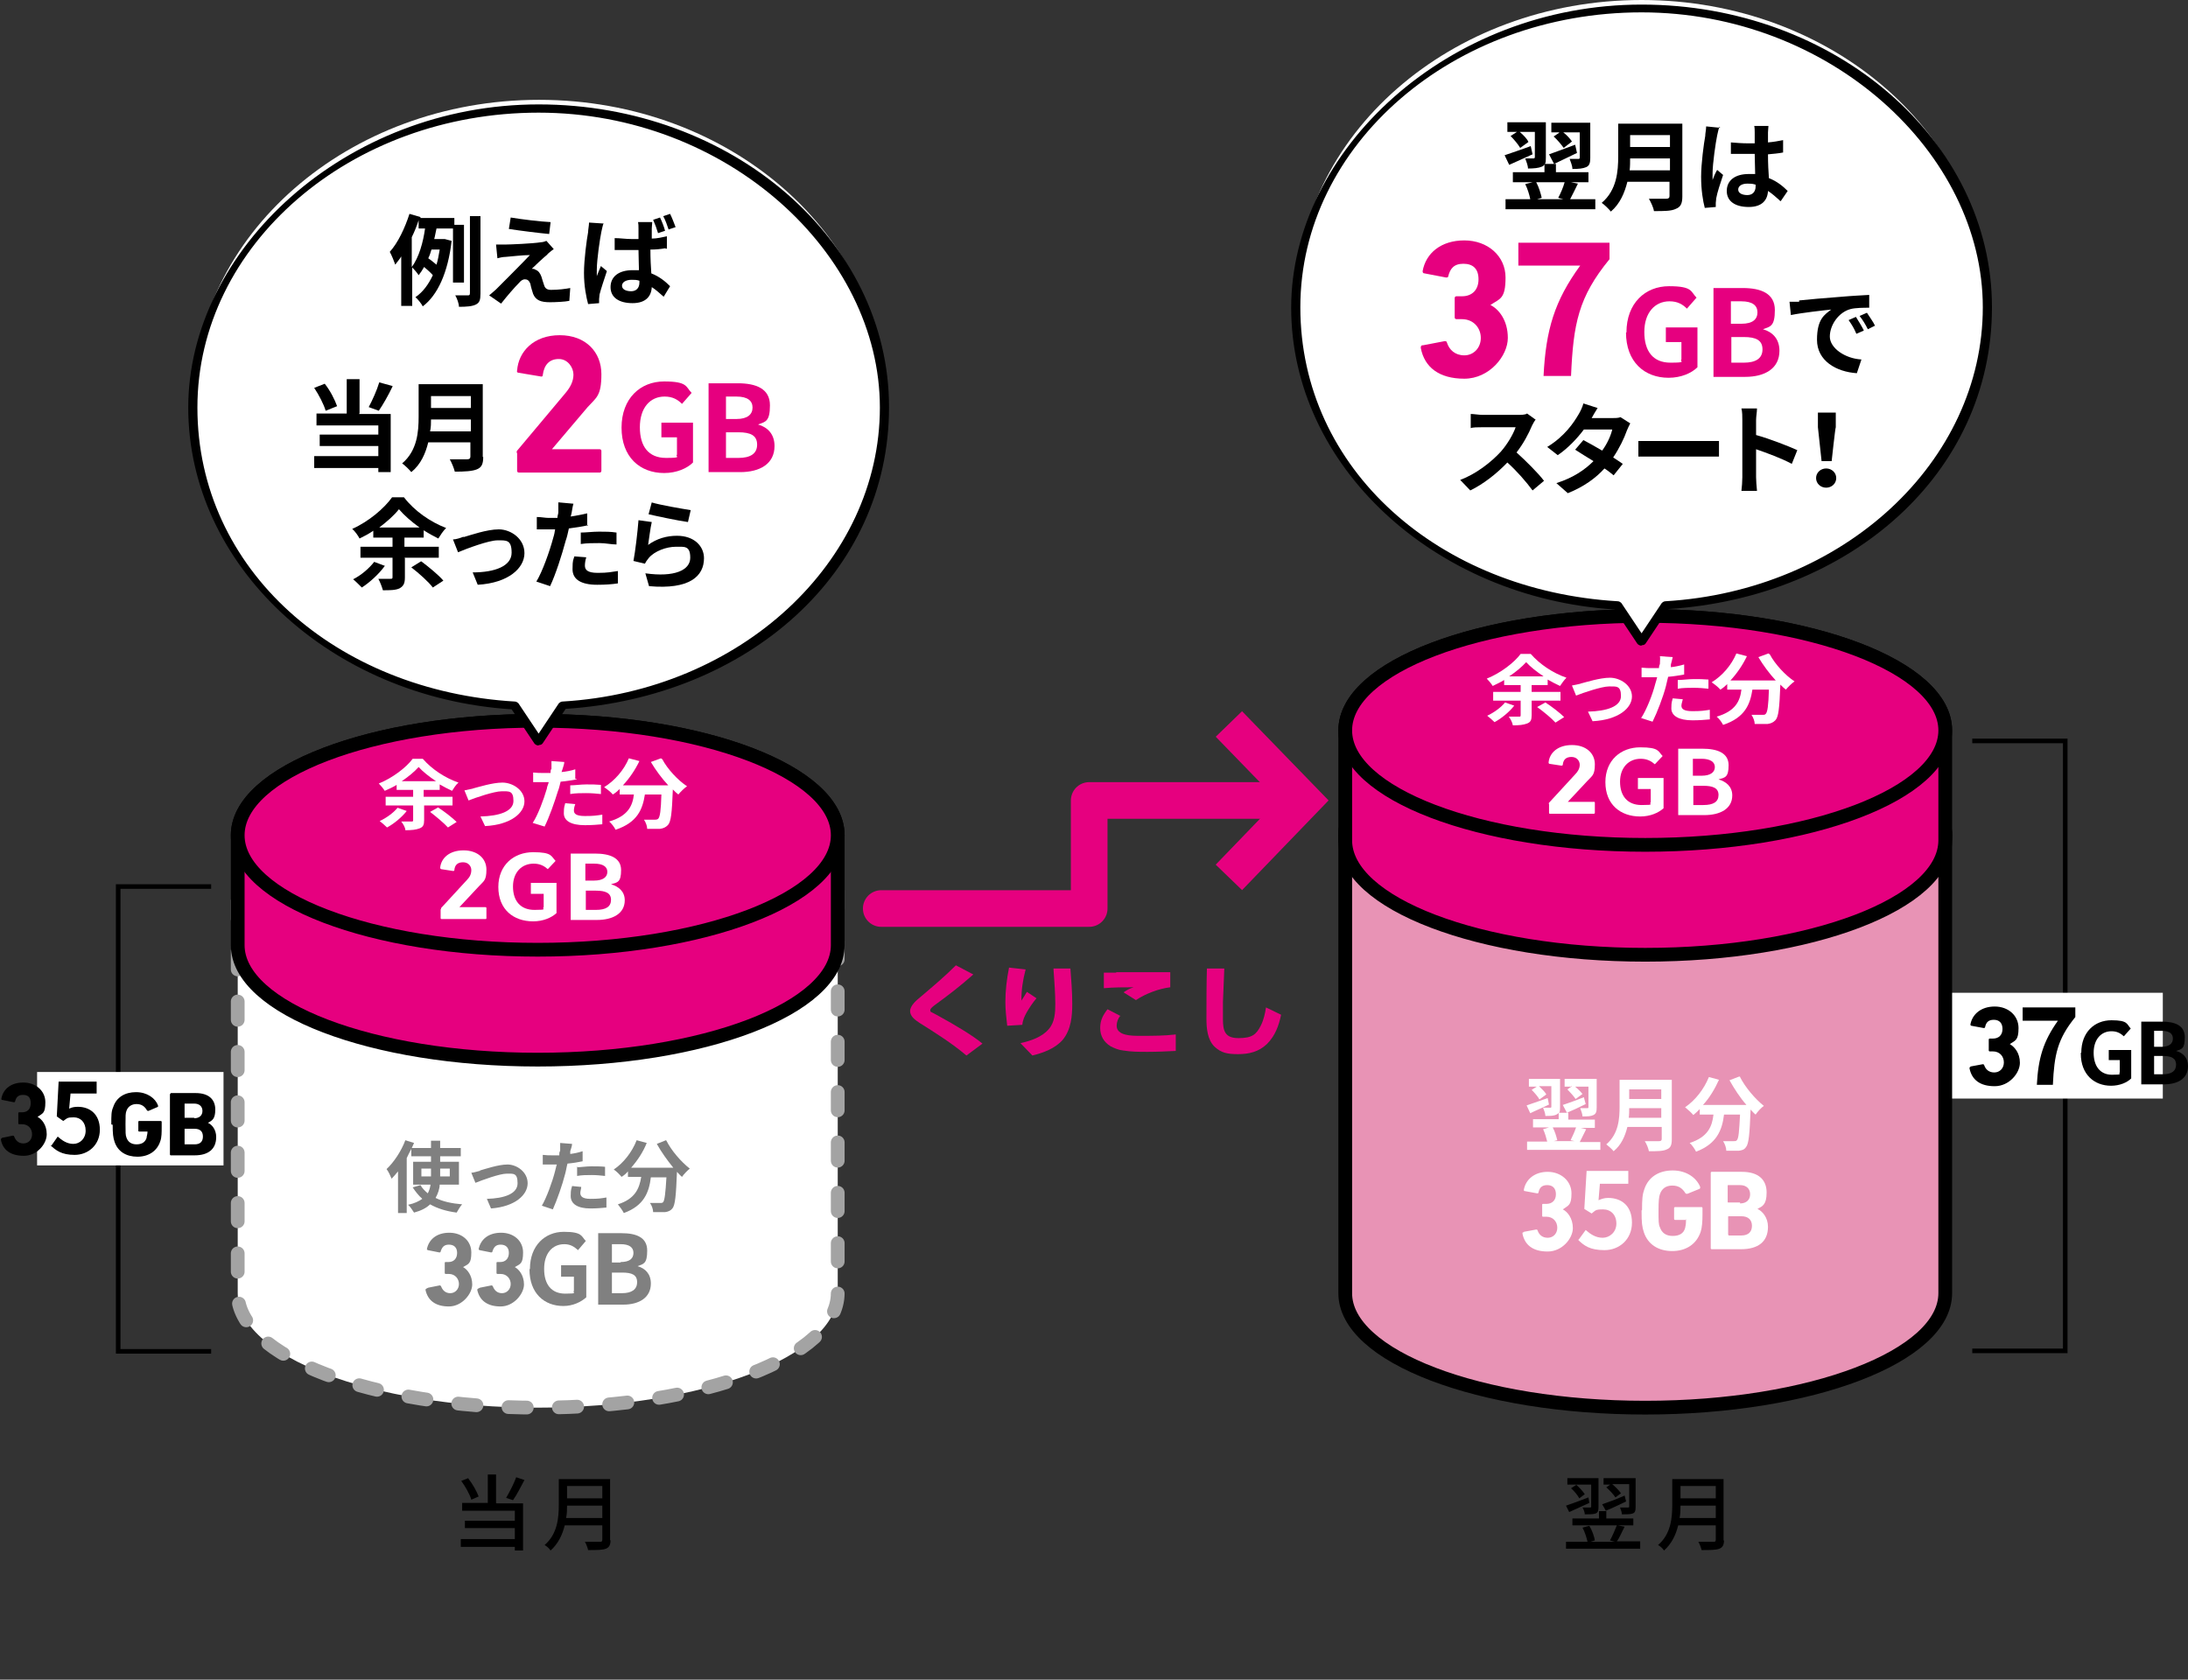 <?xml version="1.0" encoding="UTF-8"?>
<svg id="_レイヤー_2" xmlns="http://www.w3.org/2000/svg" version="1.1" viewBox="0 0 477.7 366.8">
  <rect x="0" y="0" width="477.7" height="366.8" fill="#333333" stroke="none"/>
  <!-- Generator: Adobe Illustrator 29.8.2, SVG Export Plug-In . SVG Version: 2.1.1 Build 3)  -->
  <defs>
    <style>
      .st0 {
        fill: gray;
      }

      .st1, .st2, .st3, .st4 {
        stroke-miterlimit: 10;
      }

      .st1, .st3, .st5, .st4 {
        stroke-width: 3px;
      }

      .st1, .st3, .st4 {
        stroke: #000;
      }

      .st1, .st6 {
        fill: #e6007f;
      }

      .st2, .st7 {
        fill: none;
        stroke: #e6007f;
        stroke-width: 8px;
      }

      .st3 {
        fill: #e893b5;
      }

      .st8, .st5 {
        fill: #fff;
      }

      .st5 {
        stroke: #a3a3a3;
        stroke-dasharray: 4 7;
      }

      .st5, .st7 {
        stroke-linecap: round;
        stroke-linejoin: round;
      }

      .st4 {
        fill: #e7af9d;
      }
    </style>
  </defs>
  <g id="_レイヤー_1-2">
    <path d="M46.1,295.6h-20.8v-102.5h20.8v1h-19.8v100.5h19.8v1Z"/>
    <path class="st8" d="M8.1,234.1h40.7v20.4H8.1v-20.4Z"/>
    <path d="M451.4,295.5h-20.8v-1h19.8v-132.2h-19.8v-1h20.8v134.2Z"/>
    <path class="st8" d="M420.7,216.8h51.5v23.1h-51.5v-23.1Z"/>
    <path class="st8" d="M423.3,184.6c0,3.2-3.1,6.2-8.6,8.7-11.1,5.2-31.8,8.7-55.5,8.7s-44.4-3.5-55.5-8.7c-5.5-2.6-8.6-5.6-8.6-8.7,0-9.6,28.7-17.5,64.1-17.5s64.1,7.8,64.1,17.5"/>
    <path d="M359.2,203.5c-23,0-44.5-3.4-56.1-8.9-6.3-2.9-9.5-6.4-9.5-10.1,0-6.9,10.8-11.3,19.9-13.8,12.2-3.3,28.5-5.2,45.7-5.2s33.5,1.8,45.7,5.2c9.1,2.5,19.9,6.9,19.9,13.8s-3.2,7.1-9.5,10.1c-11.6,5.5-33.1,8.9-56.1,8.9h0ZM359.2,168.6c-17,0-32.9,1.8-44.9,5.1-11.1,3-17.7,7.1-17.7,10.9s2.8,5,7.7,7.4c11.2,5.3,32.3,8.6,54.8,8.6s43.6-3.3,54.9-8.6c5-2.3,7.7-5,7.7-7.4,0-3.8-6.6-7.9-17.7-10.9-12-3.3-27.9-5.1-44.9-5.1h.1Z"/>
    <g>
      <path class="st8" d="M338.3,241.2c-1.4.7-2.9,1.3-4.1,1.9l-.8-1.7c1.2-.4,2.9-1,4.6-1.6l.3,1.5h0ZM349.4,249.3v1.8h-16v-1.8h4.4c-.2-.8-.5-1.9-.9-2.7l1.3-.4h-3.5v-1.8h5.6v-1.4c-.1.2-.3.3-.5.4-.6.3-1.4.3-2.4.3,0-.5-.3-1.3-.5-1.8h1.5c.2,0,.3,0,.3-.2v-4.5h-2.7c.6.6,1.3,1.2,1.6,1.8l-1.5,1.1c-.3-.6-1.1-1.5-1.7-2.1l1.1-.7h-1.7v-1.7h6.8v6.2c0,.5,0,.9-.2,1.2h2v1.5h5.8v1.8h-3.1l1.2.3c-.5,1-1,2-1.4,2.8h4.5ZM339,246.2c.5.9.8,2,1,2.8l-.8.2h4.6l-.9-.2c.4-.8.9-1.9,1.2-2.8h-5.1ZM346.2,241.1c-1.4.7-2.9,1.4-4.1,1.9l-.9-1.7c1.2-.4,2.9-1,4.6-1.7l.4,1.5h0ZM343,237.3h-1.4v-1.7h7v6.2c0,.9-.1,1.4-.7,1.7s-1.3.3-2.4.3c0-.5-.3-1.3-.5-1.8h1.5c.2,0,.3,0,.3-.2v-4.5h-2.9c.6.5,1.2,1.1,1.6,1.6l-1.5,1.1c-.4-.6-1.2-1.5-1.8-2.1l1-.7h-.2Z"/>
      <path class="st8" d="M365,248.8c0,1.3-.3,1.9-1.1,2.2-.8.4-2.1.4-3.9.4-.1-.6-.5-1.6-.9-2.2h3.1c.4,0,.6-.1.6-.5v-2.6h-7.5c-.5,2-1.3,3.9-3,5.3-.3-.4-1.2-1.2-1.6-1.5,2.7-2.3,2.9-5.6,2.9-8.3v-5.8h11.4v12.9h0ZM362.7,244.1v-2.1h-7c0,.7,0,1.4-.1,2.1h7.2-.1ZM355.7,237.9v2.1h7v-2.1h-7Z"/>
      <path class="st8" d="M379.9,235.2c1.1,2.2,3.3,4.8,5.2,6.3-.6.4-1.4,1.3-1.8,1.9-.4-.3-.7-.7-1.1-1.1h0c-.2,5.4-.4,7.5-1,8.2-.4.6-.9.7-1.6.8h-2.7c0-.6-.3-1.5-.7-2.1h2.3c.4,0,.5,0,.7-.2.4-.4.5-1.9.7-5.6h-3.5c-.4,3.4-1.6,6.4-6.1,8.1-.3-.6-.9-1.5-1.4-1.9,4-1.3,4.9-3.6,5.2-6.2h-3v-1.2c-.5.5-.9.9-1.4,1.3-.4-.5-1.3-1.3-1.8-1.7,2.2-1.5,4.1-3.9,5.2-6.6l2.2.6c-.9,2-2.1,4-3.5,5.5h9.5c-1.4-1.6-2.7-3.6-3.7-5.4l2.1-.8h.2Z"/>
    </g>
    <path d="M347,328.2c-1.5.7-3.1,1.4-4.4,2l-.7-1.4c1.2-.4,3.1-1.1,4.9-1.8l.2,1.2h0ZM358.1,336.7v1.5h-16.2v-1.5h4.7c-.2-.9-.6-2.2-1.1-3.1l1.5-.4c.6,1,1.1,2.4,1.2,3.2l-1,.3h5.4l-1.1-.3c.5-.9,1.1-2.3,1.5-3.3h-9.7v-1.5h5.8v-1.6h1.6v1.6h5.9v1.5h-3.4l1.5.3c-.6,1.1-1.1,2.4-1.7,3.2h5.1ZM347.5,324.2h-5.3v-1.4h6.8v6.3c0,.7-.1,1.2-.6,1.4-.5.2-1.3.2-2.4.2,0-.4-.2-1-.5-1.5h1.6c.2,0,.3,0,.3-.2v-4.9h.1ZM344.1,324.2c.7.6,1.5,1.5,1.9,2.1l-1.2.9c-.3-.6-1.1-1.6-1.8-2.2l1.1-.7h0ZM355,327.9c-1.5.7-3.1,1.5-4.4,2l-.8-1.4c1.2-.4,3.1-1.1,4.9-1.9l.3,1.2h0ZM351.7,324.2h-1.6v-1.4h7v6.3c0,.8-.1,1.2-.6,1.4-.5.2-1.3.2-2.4.2,0-.4-.2-1-.4-1.5h1.7c.2,0,.3,0,.3-.2v-4.9h-3.7c.7.6,1.5,1.4,1.9,2l-1.2.9c-.4-.6-1.2-1.5-2-2.2l1-.7h0Z"/>
    <path d="M376.4,336.3c0,1.1-.3,1.6-1,1.9-.8.3-2,.3-3.9.3-.1-.5-.4-1.3-.7-1.8h3.3c.4,0,.5-.1.5-.5v-3.1h-8.2c-.5,2-1.4,4-3.1,5.5-.2-.4-.9-1-1.3-1.2,2.8-2.4,3.1-5.9,3.1-8.8v-5.6h11.2v13.4h.1ZM374.6,331.5v-2.7h-7.7c0,.8,0,1.7-.2,2.7h7.9ZM366.9,324.5v2.7h7.7v-2.7h-7.7Z"/>
    <path d="M108.4,328.3h5.8v10.3h-1.8v-.8h-11.8v-1.7h11.8v-2.4h-10.9v-1.6h10.9v-2.2h-11.5v-1.7h5.6v-6.2h1.8v6.2h0ZM102.9,327.5c-.3-1.1-1.3-2.9-2.2-4.1l1.5-.6c1,1.3,1.9,2.9,2.3,4,0,0-1.6.7-1.6.7ZM114.5,323.2c-.8,1.5-1.7,3.3-2.5,4.4l-1.5-.5c.7-1.2,1.7-3.1,2.2-4.5l1.8.6Z"/>
    <path d="M133.3,336.3c0,1.1-.3,1.6-1,1.9-.8.3-2,.3-3.9.3-.1-.5-.4-1.3-.7-1.8h3.3c.4,0,.5-.1.5-.5v-3.1h-8.2c-.5,2-1.4,4-3.1,5.5-.2-.4-.9-1-1.3-1.2,2.8-2.4,3.1-5.9,3.1-8.8v-5.6h11.2v13.4h0ZM131.5,331.5v-2.7h-7.7c0,.8,0,1.7-.2,2.7h7.9ZM123.8,324.5v2.7h7.7v-2.7h-7.7Z"/>
    <g>
      <path d="M24.3,245.5c0-2,0-2.8.4-3.7.7-2.2,2.6-3.3,5-3.3s4.2,1.3,4.8,2.9v.3l-2.1.9c0,0-.2,0-.3-.1-.5-.9-1.2-1.4-2.3-1.4s-1.9.6-2.2,1.5c-.2.5-.2,1.1-.2,2.9s0,2.4.2,2.9c.3.9,1,1.5,2.2,1.5s1.9-.5,2.2-1.4c0-.3.2-.8.2-1.3s0-.1,0-.1h-1.8c-.1,0-.2,0-.2-.2v-1.9c0-.1,0-.2.2-.2h4.7c0,0,.2,0,.2.2v1.1c0,1.2,0,2.3-.3,3.1-.7,2.2-2.6,3.4-5,3.4s-4.3-1.1-5-3.3c-.3-.9-.4-1.7-.4-3.7h-.2Z"/>
      <path d="M37.2,238.9c0-.1,0-.2.2-.2h5.3c3,0,4.3,1.5,4.3,3.6s-.7,2.4-1.6,2.9h0c.9.4,1.8,1.5,1.8,3.1,0,2.7-1.8,4-4.7,4h-5.2c0,0-.2,0-.2-.2v-13.2h.1ZM42.4,244.2c1.1,0,1.8-.6,1.8-1.6s-.7-1.6-1.8-1.6h-2.1s0,0,0,.1v2.9s0,.1,0,.1h2.1ZM40.3,249.9h2.2c1.2,0,1.8-.6,1.8-1.7s-.6-1.7-1.8-1.7h-2.2s0,0,0,.1v3.2s0,.1,0,.1h0Z"/>
      <path d="M.3,248.5l2.5-.5c.2,0,.2,0,.3.2.3.8.9,1.5,2,1.5s1.9-.8,1.9-2-.8-2.2-2.2-2.2h-.6c-.2,0-.2-.1-.2-.2v-2.2c0-.2.1-.2.2-.2h.6c1.2,0,1.9-.7,1.9-2s-.6-1.8-1.7-1.8-1.5.6-1.7,1.4c0,.2-.2.2-.3.2l-2.5-.5c-.2,0-.2-.1-.2-.3.4-2.1,2.1-3.5,4.8-3.5s4.8,1.8,4.8,4.3-.6,2.4-1.7,3.2h0c.9.5,2,1.7,2,3.8s-2.1,4.7-5,4.7-4.6-1.3-5-3.5c0-.2,0-.3.2-.3h.1Z"/>
      <path d="M11.2,250.2l1.4-2c.9.8,2,1.6,3.4,1.6s2.7-1.1,2.7-2.9-1.1-2.9-2.6-2.9-1.4.2-2.3.8l-1.4-1,.4-7.6h8.3v2.6h-5.7l-.3,3.3c.6-.3,1.2-.4,1.9-.4,2.6,0,4.8,1.6,4.8,5s-2.6,5.5-5.5,5.5-4.1-1-5.3-2.1h.1Z"/>
    </g>
    <g>
      <g>
        <path class="st8" d="M358.5,264.3c0-2.5.1-3.5.5-4.6.9-2.7,3.2-4.1,6.2-4.1s5.2,1.6,6,3.6c0,.1,0,.3-.1.4l-2.7,1.1c-.2,0-.3,0-.4-.1-.7-1.1-1.5-1.7-2.9-1.7s-2.3.7-2.7,1.9c-.2.6-.3,1.4-.3,3.6s0,3,.3,3.6c.4,1.2,1.3,1.9,2.8,1.9s2.4-.6,2.7-1.7c.1-.4.2-.9.2-1.7s0-.1-.1-.1h-2.3c-.1,0-.2-.1-.2-.2v-2.4c0-.1.1-.2.2-.2h5.8c.1,0,.2.1.2.2v1.4c0,1.5-.1,2.9-.4,3.8-.9,2.7-3.2,4.2-6.2,4.2s-5.3-1.4-6.2-4.1c-.4-1.2-.5-2.1-.5-4.6h0v-.2Z"/>
        <path class="st8" d="M373.5,256.1c0-.1.1-.2.2-.2h6.6c3.7,0,5.4,1.8,5.4,4.5s-.9,3-2,3.6h0c1.1.5,2.3,1.9,2.3,3.9,0,3.3-2.2,4.9-5.9,4.9h-6.4c-.1,0-.2-.1-.2-.2v-16.4h0ZM379.9,262.8c1.4,0,2.2-.8,2.2-2s-.8-2-2.2-2h-2.6q-.1,0-.1.1v3.6q0,.1.1.1h2.6v.2ZM377.4,269.8h2.8c1.5,0,2.3-.8,2.3-2.1s-.8-2.1-2.3-2.1h-2.8q-.1,0-.1.1v3.9q0,.1.1.1h0Z"/>
      </g>
      <g>
        <path class="st8" d="M332.6,268.9l2.7-.5c.1,0,.2,0,.3.2.3.9,1,1.6,2.2,1.6s2.1-.9,2.1-2.2-.9-2.4-2.4-2.4h-.7c-.1,0-.2-.1-.2-.2v-2.4c0-.1.1-.2.2-.2h.7c1.3,0,2.1-.8,2.1-2.1s-.7-2-1.9-2-1.7.6-1.9,1.6c0,.1-.1.2-.3.2l-2.7-.5c-.1,0-.2-.1-.2-.3.4-2.2,2.3-3.9,5.3-3.9s5.2,2,5.2,4.7-.7,2.7-1.9,3.5h0c1,.5,2.2,1.9,2.2,4.1s-2.3,5.1-5.5,5.1-5-1.4-5.5-3.9c0-.1,0-.3.2-.3h0Z"/>
        <path class="st8" d="M345.1,268.9l2.7-.5c.1,0,.2,0,.3.2.3.9,1,1.6,2.2,1.6s2.1-.9,2.1-2.2-.9-2.4-2.4-2.4h-.7c-.1,0-.2-.1-.2-.2v-2.4c0-.1.1-.2.2-.2h.7c1.3,0,2.1-.8,2.1-2.1s-.7-2-1.9-2-1.7.6-1.9,1.6c0,.1-.1.2-.3.2l-2.7-.5c-.1,0-.2-.1-.2-.3.4-2.2,2.3-3.9,5.3-3.9s5.2,2,5.2,4.7-.7,2.7-1.9,3.5h0c1,.5,2.2,1.9,2.2,4.1s-2.3,5.1-5.5,5.1-5-1.4-5.5-3.9c0-.1,0-.3.2-.3h0Z"/>
      </g>
    </g>
    <g>
      <path d="M454.4,229.9c0-4.5,2.9-7.1,6.6-7.1s3.3.9,4.2,1.8l-1.5,1.7c-.7-.6-1.4-1.1-2.7-1.1-2.3,0-3.9,1.8-3.9,4.7s1.4,4.8,4,4.8,1.3-.2,1.7-.5v-2.7h-2.4v-2.2h4.9v6.2c-.9.9-2.5,1.6-4.4,1.6-3.7,0-6.6-2.5-6.6-7h0v-.2Z"/>
      <path d="M467.5,223.1h4.5c2.8,0,5,.8,5,3.4s-.7,2.6-1.9,3h0c1.5.4,2.6,1.5,2.6,3.3,0,2.8-2.3,4-5.3,4h-4.9v-13.7h0ZM471.9,228.6c1.7,0,2.5-.7,2.5-1.8s-.8-1.7-2.5-1.7h-1.6v3.5h1.6ZM472.2,234.6c1.9,0,2.9-.7,2.9-2.1s-1-1.9-2.9-1.9h-1.9v4h1.9Z"/>
      <g>
        <path d="M430.2,232.9l2.7-.5c.1,0,.2,0,.3.2.3.9,1,1.6,2.2,1.6s2.1-.9,2.1-2.2-.9-2.4-2.4-2.4h-.7c-.1,0-.2-.1-.2-.2v-2.4c0-.1.1-.2.2-.2h.7c1.3,0,2.1-.8,2.1-2.1s-.7-2-1.9-2-1.7.6-1.9,1.6c0,.1-.1.2-.3.2l-2.7-.5c-.1,0-.2-.1-.2-.3.4-2.2,2.3-3.9,5.3-3.9s5.2,2,5.2,4.7-.7,2.7-1.9,3.5h0c1,.6,2.2,1.9,2.2,4.1s-2.3,5.1-5.5,5.1-5-1.4-5.5-3.9c0-.1,0-.3.2-.3h0Z"/>
        <path d="M449.4,222.9h-7.8v-2.9h11.5v2.1c-3.9,4.8-4.6,8.2-4.9,14.8h-3.5c.3-5.8,1.4-9.5,4.6-14Z"/>
      </g>
    </g>
    <g>
      <path class="st6" d="M204.2,219.4c-.5.4-1.1.8-1.1,1.2s.2.4.4.5c.4.2,1.7.9,2.2,1.2,2.4,1.3,6.8,3.9,8.8,5.6l-3.5,2.6c-3.2-2.7-6.7-4.9-10.2-7.1-.9-.6-2.1-1.4-2.1-2.6s1.4-2.4,2.4-3.2c2.7-2.3,5.1-4.3,7.6-6.8l3.8,2c-2.7,2.4-5.4,4.5-8.3,6.6h0Z"/>
      <path class="st6" d="M223.9,211.8c-.6,2.3-.9,4.3-.9,6.7.4-.6.8-1.2,1.2-1.9l2.1,1.4c-.8.9-1.5,2-2.1,3-.5.9-.9,1.7-1,2.8l-3.3.2c-.2-1.7-.4-3.5-.4-5.2,0-2.5.3-5,.8-7.5l3.6.4h0ZM233.7,211.5c.2,2.6.4,5.1.4,7.7s-.2,5.6-2.1,7.9c-1.7,1.9-4.2,2.8-6.6,3.4l-2.6-2.7c2.2-.5,4.7-1.3,6.2-3.1,1.3-1.5,1.4-3.6,1.4-5.5s-.2-5.1-.4-7.7h3.8,0Z"/>
      <path class="st6" d="M244.6,221.8c-.5.6-.8,1.4-.8,2.2,0,2.2,3.3,2.2,5,2.2h.4c2.5,0,5,0,7.5-.3v3.6c-2,.1-4.1.2-6.1.2s-3.6,0-5.4-.3c-1-.1-1.9-.5-2.7-.9-1.5-.9-2.3-2.3-2.3-4s.6-2.8,1.6-4.1l2.9,1.5h-.1ZM243.7,212.3h11.8v3.3c-2.5.3-5.4,1.4-7.5,2.8l-2.7-1.7c.9-.6,1.3-.8,2.2-1.1-2.2,0-4.3,0-6.5.2v-3.4h2.7Z"/>
      <path class="st6" d="M267.3,211.5c-.1,2.4-.2,4.9-.3,7.4v3.6c0,2.6.4,4.2,3.4,4.2s3.9-.8,4.9-2.8c.6-1.2.9-2.6,1.1-3.9l3.3,1.6c-.5,2.4-1.3,4.6-3.1,6.4-1.8,1.7-3.9,2.2-6.3,2.2s-3.7-.3-5.1-1.6c-1.6-1.5-1.8-4.1-1.8-6.1,0-3.6,0-7.3.1-11h3.8Z"/>
    </g>
    <polyline class="st7" points="192.4 198.4 237.8 198.4 237.8 174.8 282.7 174.8"/>
    <polyline class="st2" points="268.3 191.6 284.5 174.8 268.3 158.1"/>
    <g>
      <path class="st3" d="M359.2,157.4c-36.2,0-65.5,11.2-65.5,25v100c0,13.8,29.3,25,65.5,25s65.5-11.2,65.5-25v-100c0-13.8-29.3-25-65.5-25Z"/>
      <ellipse class="st4" cx="359.2" cy="182.4" rx="65.5" ry="25"/>
    </g>
    <path class="st5" d="M117.4,169.4c-36.2,0-65.5,11.2-65.5,25v88c0,13.8,29.3,25,65.5,25s65.5-11.2,65.5-25v-88c0-13.8-29.3-25-65.5-25Z"/>
    <g>
      <path class="st1" d="M359.2,134.5c-36.2,0-65.5,11.2-65.5,25v24c0,13.8,29.3,25,65.5,25s65.5-11.2,65.5-25v-24c0-13.8-29.3-25-65.5-25Z"/>
      <ellipse class="st1" cx="359.2" cy="159.5" rx="65.5" ry="25"/>
      <g>
        <path class="st8" d="M334.4,152.9v3.3c0,1-.2,1.5-1,1.8s-1.7.4-3.1.4c-.1-.6-.5-1.4-.9-1.9h2.2c.3,0,.4,0,.4-.3v-3.2h-6v-1.9h6v-1.5h-3.6v-1.1c-.8.5-1.7.9-2.5,1.3-.3-.5-.9-1.2-1.3-1.6,3-1.2,6-3.5,7.4-5.4h2.2c2,2.3,4.9,4.2,7.8,5.2-.5.5-1,1.2-1.4,1.8-.9-.4-1.8-.9-2.7-1.4v1.2h-3.5v1.5h6.3v1.9h-6.3ZM330.6,154.1c-1.1,1.4-2.8,2.8-4.3,3.6-.4-.4-1.2-1.1-1.6-1.4,1.5-.7,3-1.8,3.9-2.9l2,.7h0ZM337,147.7c-1.5-1-2.9-2.1-3.8-3.1-.9,1-2.2,2.1-3.7,3.1h7.5ZM337.4,153.4c1.4.9,3.2,2.3,4.1,3.2l-1.9,1.2c-.8-.9-2.6-2.4-4-3.4l1.8-1h0Z"/>
        <path class="st8" d="M345,149.3c1.2-.3,4.3-1.3,6.5-1.3s4.8,1.6,4.8,4.1-2.9,5.1-8.6,5.4l-1-2.1c4.1-.1,7.2-1.1,7.2-3.4s-1-2.1-2.6-2.1-5.7,1.4-7.2,2l-.9-2.2c.5-.1,1.4-.3,1.9-.4h0Z"/>
        <path class="st8" d="M367.7,147.3c-1.1.2-2.3.4-3.5.5-.2.7-.3,1.4-.5,2.1-.6,2.3-1.9,5.7-2.9,7.7l-2.5-.8c1.1-1.6,2.5-5.1,3.1-7.5.1-.4.3-.9.4-1.4h-3.4v-2.1c.9.1,1.5.1,2.2.1h1.6c0-.4.1-.7.2-.9,0-.6.1-1.3,0-1.7l2.8.2c-.1.5-.3,1.2-.4,1.6v.6c.9-.1,1.9-.3,2.9-.6v2.1h0ZM367.4,152.7c-.1.5-.3,1-.3,1.4,0,.7.5,1.2,2.4,1.2s2.5-.1,3.8-.3v2.1c-1.1.1-2.3.2-3.8.2-3,0-4.6-1-4.6-2.6s.2-1.6.3-2.2l2.2.2h0ZM366.3,148.5c1,0,2.3-.2,3.5-.2s2.1,0,3.2.1v2c-.9-.1-2.1-.2-3.2-.2s-2.4,0-3.5.2v-1.9h0Z"/>
        <path class="st8" d="M386.4,142.9c1.1,2.1,3.4,4.6,5.4,5.9-.6.4-1.4,1.2-1.9,1.8-.4-.3-.8-.7-1.2-1.1h0c-.2,5.2-.4,7.1-1.1,7.8-.5.5-1,.7-1.7.8h-2.8c0-.6-.3-1.4-.7-2h2.4c.4,0,.5,0,.7-.2.4-.4.6-1.8.7-5.3h-3.6c-.5,3.2-1.6,6.1-6.4,7.7-.3-.6-.9-1.4-1.4-1.8,4.1-1.2,5.1-3.4,5.4-5.9h-3.1v-1.2c-.5.5-1,.9-1.5,1.2-.4-.5-1.3-1.2-1.9-1.6,2.3-1.4,4.3-3.7,5.4-6.3l2.3.6c-.9,1.9-2.2,3.8-3.6,5.3h9.9c-1.4-1.5-2.8-3.4-3.8-5.1l2.2-.8h0l.3.2Z"/>
      </g>
      <g>
        <path class="st8" d="M350.5,170.8c0-4.8,3.4-7.6,7.6-7.6s3.9.9,4.9,1.9l-1.7,1.8c-.8-.7-1.7-1.2-3.1-1.2-2.6,0-4.5,1.9-4.5,5s1.6,5.1,4.7,5.1,1.5-.2,2-.6v-2.9h-2.8v-2.4h5.6v6.6c-1.1,1-2.9,1.8-5.1,1.8-4.3,0-7.6-2.6-7.6-7.5h0Z"/>
        <path class="st8" d="M366.5,163.5h5.2c3.2,0,5.7.9,5.7,3.6s-.8,2.7-2.2,3.1h0c1.7.5,3,1.6,3,3.5,0,2.9-2.6,4.3-6.1,4.3h-5.7v-14.5h.1ZM371.5,169.4c2,0,2.9-.8,2.9-1.9s-1-1.8-2.9-1.8h-1.9v3.7h1.9ZM371.9,175.8c2.2,0,3.3-.7,3.3-2.2s-1.2-2-3.3-2h-2.2v4.2h2.2Z"/>
        <path class="st8" d="M338.1,175.6c0-.1,0-.2.1-.3l5.7-6.2c.6-.6,1-1.3,1-2.1s-.6-1.7-1.8-1.7-1.8.6-1.9,1.7c0,.1-.1.2-.3.2l-2.6-.4c-.1,0-.2-.1-.2-.3.2-2.1,2-3.8,5.1-3.8s5,1.8,5,4.2-.6,2.5-1.6,3.6l-4.3,4.6h5.7c.1,0,.2,0,.2.2v2.2c0,.1-.1.2-.2.2h-9.6c-.1,0-.2,0-.2-.2v-2h-.1Z"/>
      </g>
    </g>
    <g>
      <path class="st1" d="M117.4,157.4c-36.2,0-65.5,11.2-65.5,25v24c0,13.8,29.3,25,65.5,25s65.5-11.2,65.5-25v-24c0-13.8-29.3-25-65.5-25Z"/>
      <ellipse class="st1" cx="117.4" cy="182.4" rx="65.5" ry="25"/>
      <g>
        <path class="st8" d="M92.6,175.8v3.3c0,1-.2,1.5-1,1.8s-1.7.4-3.1.4c0-.6-.5-1.4-.9-1.9h2.2c.3,0,.4,0,.4-.3v-3.2h-6v-1.9h6v-1.5h-3.6v-1.1c-.8.5-1.7.9-2.6,1.3-.3-.5-.9-1.2-1.3-1.6,3-1.2,6-3.5,7.4-5.4h2.2c2,2.3,4.9,4.2,7.8,5.2-.6.5-1,1.2-1.4,1.8-.9-.4-1.8-.9-2.7-1.4v1.2h-3.5v1.5h6.3v1.9h-6.3,0ZM88.8,177.1c-1.1,1.4-2.8,2.8-4.3,3.6-.4-.4-1.2-1.1-1.6-1.4,1.5-.7,3-1.8,3.9-2.9l2,.7h0ZM95.2,170.6c-1.5-1-2.9-2.1-3.8-3.1-.9,1-2.2,2.1-3.7,3.1h7.5ZM95.6,176.3c1.4.9,3.2,2.3,4.1,3.2l-1.9,1.2c-.8-.9-2.6-2.4-3.9-3.4l1.8-1h0Z"/>
        <path class="st8" d="M103.2,172.2c1.2-.3,4.3-1.3,6.5-1.3s4.8,1.6,4.8,4.1-2.9,5.1-8.6,5.4l-1-2.1c4.1-.1,7.2-1.1,7.2-3.4s-1-2.1-2.6-2.1-5.7,1.4-7.2,2l-.9-2.2c.5-.1,1.4-.3,1.9-.4h-.1Z"/>
        <path class="st8" d="M125.9,170.2c-1.1.2-2.3.4-3.5.5-.2.7-.3,1.4-.6,2.1-.7,2.3-1.9,5.7-2.9,7.7l-2.6-.8c1.1-1.6,2.4-5.1,3.1-7.5,0-.4.3-.9.4-1.4h-3.4v-2.1c.9.1,1.5.1,2.2.1h1.6c0-.4,0-.7.2-.9,0-.6,0-1.3,0-1.7l2.8.2c0,.5-.3,1.2-.4,1.6l-.2.6c1-.1,2.1-.3,3-.6v2.1h.3ZM125.6,175.6c-.2.5-.3,1-.3,1.4,0,.7.5,1.2,2.4,1.2s2.5-.1,3.8-.3v2.1c-1.1.1-2.3.2-3.8.2-3.1,0-4.6-1-4.6-2.6s.2-1.6.3-2.2l2.2.2h0ZM124.5,171.5c1,0,2.3-.2,3.5-.2s2.1,0,3.2.1v2c-.9-.1-2.1-.2-3.2-.2s-2.4,0-3.5.2v-1.9h0Z"/>
        <path class="st8" d="M144.6,165.8c1.1,2.1,3.4,4.6,5.4,5.9-.6.4-1.4,1.2-1.9,1.8-.4-.3-.8-.7-1.2-1.1h0c-.2,5.2-.4,7.1-1.1,7.8-.5.5-1,.7-1.7.8h-2.8c0-.6-.3-1.4-.7-2h2.4q.5,0,.7-.2c.4-.4.6-1.8.7-5.3h-3.6c-.5,3.2-1.6,6.1-6.4,7.7-.3-.6-.9-1.4-1.4-1.8,4.1-1.2,5.1-3.4,5.4-5.9h-3.1v-1.2c-.5.5-1,.9-1.5,1.2-.4-.5-1.3-1.2-1.9-1.6,2.3-1.4,4.3-3.7,5.4-6.3l2.3.6c-.9,1.9-2.2,3.8-3.6,5.3h9.9c-1.4-1.5-2.8-3.4-3.8-5.1l2.2-.8h0l.3.2Z"/>
      </g>
      <g>
        <path class="st8" d="M108.8,193.7c0-4.8,3.4-7.6,7.6-7.6s3.9.9,4.9,1.9l-1.7,1.8c-.8-.7-1.7-1.2-3.1-1.2-2.6,0-4.5,1.9-4.5,5s1.6,5.1,4.7,5.1,1.5-.2,2-.6v-2.9h-2.8v-2.4h5.6v6.6c-1.1,1-2.9,1.8-5.1,1.8-4.3,0-7.6-2.6-7.6-7.5h0Z"/>
        <path class="st8" d="M124.7,186.4h5.2c3.2,0,5.7.9,5.7,3.6s-.8,2.7-2.2,3.1h0c1.7.5,3,1.6,3,3.5,0,2.9-2.6,4.3-6.1,4.3h-5.7v-14.5h.1ZM129.7,192.3c2,0,2.9-.8,2.9-1.9s-.9-1.8-2.9-1.8h-1.9v3.7h1.9ZM130.1,198.7c2.2,0,3.3-.7,3.3-2.2s-1.2-2-3.3-2h-2.2v4.2h2.2Z"/>
        <path class="st8" d="M96.3,198.6c0-.1,0-.2,0-.3l5.7-6.2c.6-.6.9-1.3.9-2.1s-.6-1.7-1.8-1.7-1.8.6-1.9,1.7c0,.1,0,.2-.3.2l-2.6-.4c0,0-.2-.1-.2-.3.2-2.1,2-3.8,5.1-3.8s5,1.8,5,4.2-.6,2.5-1.6,3.6l-4.3,4.6h5.7c0,0,.2,0,.2.2v2.2c0,.1,0,.2-.2.2h-9.6c0,0-.2,0-.2-.2v-2h0Z"/>
      </g>
    </g>
    <g>
      <g>
        <path class="st0" d="M96,258.6c0,1-.4,2.1-.9,3,1.6.8,3.5,1.2,5.8,1.4-.4.4-.9,1.3-1.2,1.8-2.3-.3-4.2-.9-5.8-1.8-.8.8-2,1.4-3.5,1.8-.3-.4-.8-1.3-1.3-1.7,1.4-.3,2.4-.8,3.1-1.3-.8-.7-1.5-1.6-2.1-2.5l1.7-.5c.4.7.9,1.2,1.6,1.8.3-.6.5-1.2.6-1.9h-3.8v-5h3.9v-1.2h-4.3v-1.6c-.3.6-.7,1.3-1,2v12h-1.9v-9.1c-.5.6-.9,1.1-1.4,1.6-.2-.5-.7-1.6-1.1-2.1,1.6-1.5,3.2-3.9,4.1-6.3l1.9.6c-.2.4-.3.7-.5,1.1h4.2v-1.6h2v1.6h4.5v1.8h-4.5v1.2h4.1v5h-4.2,0ZM94.1,256.9v-1.7h-2.1v1.7h2.1ZM96.1,255.2v1.7h2.1v-1.7h-2.1Z"/>
        <path class="st0" d="M104.8,255.6c1.1-.3,4-1.3,6-1.3s4.4,1.6,4.4,4.1-2.7,5.1-8,5.5l-.9-2.1c3.8-.1,6.7-1.1,6.7-3.4s-.9-2.1-2.4-2.1-5.3,1.4-6.8,2l-.9-2.2c.5,0,1.3-.3,1.8-.4h.1Z"/>
        <path class="st0" d="M127.2,253.6c-1,.2-2.1.4-3.3.5-.2.7-.3,1.5-.5,2.2-.6,2.4-1.8,5.8-2.7,7.8l-2.4-.8c1-1.7,2.3-5.2,2.9-7.6s.2-.9.4-1.4h-3.1v-2.1c.8.1,1.4.1,2.1.1h1.5c0-.4,0-.7.2-1v-1.7l2.6.2c0,.5-.3,1.2-.4,1.6v.6c.8-.1,1.8-.3,2.7-.6v2.1h0ZM126.9,259.1c0,.5-.2,1-.2,1.4,0,.7.4,1.3,2.2,1.3s2.3-.1,3.5-.3v2.2c-1,.1-2.2.2-3.5.2-2.8,0-4.3-1-4.3-2.7s.2-1.6.3-2.2l2,.2h0ZM125.9,254.9c.9,0,2.1-.2,3.2-.2s2,0,3,.1v2c-.9-.1-1.9-.2-2.9-.2s-2.2,0-3.2.2v-2h-.1Z"/>
        <path class="st0" d="M145.5,249.1c1.1,2.2,3.2,4.6,5.1,6.1-.5.4-1.3,1.2-1.7,1.8-.4-.3-.7-.7-1.1-1.1h0c-.2,5.2-.4,7.3-1,8-.4.5-.9.7-1.6.8h-2.6c0-.6-.3-1.5-.7-2h2.2c.4,0,.5,0,.7-.2.3-.4.5-1.9.7-5.4h-3.4c-.4,3.3-1.5,6.2-5.9,7.8-.3-.6-.9-1.4-1.3-1.9,3.8-1.2,4.7-3.5,5.1-6h-2.9v-1.2c-.4.5-.9.9-1.4,1.2-.4-.5-1.2-1.3-1.7-1.6,2.1-1.4,4-3.8,5-6.4l2.2.6c-.8,2-2,3.8-3.4,5.4h9.2c-1.3-1.6-2.6-3.4-3.6-5.2l2-.8h0Z"/>
      </g>
      <g>
        <g>
          <path class="st0" d="M115.7,277.1c0-5.1,3.3-8.1,7.4-8.1s3.8,1,4.8,2l-1.7,2c-.8-.7-1.6-1.3-3-1.3-2.6,0-4.4,2-4.4,5.4s1.6,5.4,4.6,5.4,1.5-.2,1.9-.6v-3.1h-2.8v-2.5h5.5v7c-1.1,1-2.9,1.9-5,1.9-4.2,0-7.4-2.8-7.4-8h0Z"/>
          <path class="st0" d="M130.6,269.3h5.1c3.2,0,5.6.9,5.6,3.8s-.8,2.9-2.1,3.4h0c1.7.5,2.9,1.7,2.9,3.8,0,3.1-2.6,4.6-6,4.6h-5.5v-15.5h0ZM135.5,275.6c2,0,2.8-.8,2.8-2s-.9-1.9-2.8-1.9h-1.9v4h1.9ZM135.8,282.4c2.1,0,3.3-.8,3.3-2.4s-1.1-2.1-3.3-2.1h-2.2v4.5h2.2Z"/>
        </g>
        <path class="st0" d="M93.5,281.2l2.5-.5c0,0,.2,0,.3.2.3.8.9,1.5,2,1.5s1.9-.9,1.9-2-.8-2.2-2.2-2.2h-.7c0,0-.2,0-.2-.2v-2.2c0-.1,0-.2.2-.2h.6c1.2,0,1.9-.8,1.9-2s-.7-1.8-1.8-1.8-1.5.6-1.8,1.5c0,.1,0,.2-.3.2l-2.5-.5c0,0-.2-.1-.2-.2.4-2.1,2.1-3.6,4.9-3.6s4.8,1.8,4.8,4.3-.6,2.5-1.8,3.2h0c.9.5,2,1.8,2,3.8s-2.2,4.8-5.1,4.8-4.6-1.3-5.1-3.6c0-.1,0-.2.2-.3h0l.4-.2Z"/>
        <path class="st0" d="M104.8,281.2l2.5-.5c0,0,.2,0,.3.2.3.8.9,1.5,2,1.5s1.9-.9,1.9-2-.8-2.2-2.2-2.2h-.7c0,0-.2,0-.2-.2v-2.2c0-.1,0-.2.2-.2h.6c1.2,0,1.9-.8,1.9-2s-.7-1.8-1.8-1.8-1.5.6-1.8,1.5c0,.1,0,.2-.3.2l-2.5-.5c0,0-.2-.1-.2-.2.4-2.1,2.1-3.6,4.9-3.6s4.8,1.8,4.8,4.3-.6,2.5-1.8,3.2h0c.9.5,2,1.8,2,3.8s-2.2,4.8-5.1,4.8-4.6-1.3-5.1-3.6c0-.1,0-.2.2-.3h0l.4-.2Z"/>
      </g>
    </g>
    <g>
      <path class="st8" d="M433.9,66.1C433.9,29.6,400.1,0,358.4,0s-75.5,29.6-75.5,66.1,31,63.5,70.2,65.9l5.3,8,5.3-8c39.2-2.4,70.2-31,70.2-65.9"/>
      <path d="M358.4,141c-.4,0-.7-.2-.9-.4l-5-7.5c-39.6-2.6-70.6-31.5-70.6-65.9S316.2,1,358.4,1s76.5,29.7,76.5,66.1-31,63.3-70.6,65.9l-5,7.5c-.2.3-.5.4-.9.4h0ZM358.4,2.7c-41.1,0-74.5,28.9-74.5,64.4s30.4,61.9,69.3,64.2c.3,0,.6.2.8.4l4.4,6.6,4.4-6.6c.2-.2.5-.4.8-.4,38.9-2.3,69.3-30.5,69.3-64.2S399.5,2.7,358.4,2.7h0Z"/>
      <path d="M334.6,33.7c-1.7.8-3.6,1.6-5.1,2.3l-1-2.1c1.4-.5,3.6-1.2,5.7-2l.4,1.8h0ZM348.3,43.5v2.2h-19.6v-2.2h5.4c-.2-1-.6-2.3-1.1-3.3l1.6-.4h-4.3v-2.2h6.9v-1.7c-.1.2-.3.4-.6.5-.7.3-1.7.4-3,.4,0-.7-.4-1.6-.6-2.2h1.8q.3,0,.3-.3v-5.5h-3.3c.8.7,1.6,1.5,1.9,2.2l-1.8,1.3c-.4-.7-1.3-1.8-2.1-2.6l1.4-.9h-2.1v-2.1h8.4v7.7c0,.6,0,1.1-.2,1.4h2.4v1.8h7.1v2.2h-3.8l1.5.3c-.6,1.2-1.2,2.5-1.7,3.4h5.6,0ZM335.4,39.8c.6,1.1,1,2.5,1.2,3.4l-1,.3h5.7l-1.1-.3c.5-.9,1.1-2.3,1.4-3.4h-6.2ZM344.3,33.4c-1.7.8-3.5,1.7-5,2.4l-1.1-2.1c1.4-.5,3.6-1.3,5.7-2.1l.4,1.8h0ZM340.4,28.9h-1.7v-2.1h8.5v7.7c0,1.1-.2,1.7-.9,2-.7.3-1.6.4-3,.4,0-.7-.4-1.6-.6-2.2h1.8c.3,0,.4,0,.4-.3v-5.5h-3.6c.8.6,1.5,1.4,1.9,2l-1.8,1.4c-.5-.7-1.4-1.8-2.2-2.5l1.2-.8h0Z"/>
      <path d="M367.3,42.9c0,1.6-.4,2.3-1.4,2.7-1,.5-2.5.5-4.8.5-.1-.8-.7-2-1.1-2.7h3.8c.5,0,.7-.2.7-.6v-3.1h-9.2c-.6,2.4-1.6,4.8-3.6,6.5-.4-.5-1.4-1.5-2-1.9,3.3-2.8,3.6-6.9,3.6-10.2v-7.1h14v15.9h0ZM364.6,37.2v-2.6h-8.7c0,.8,0,1.7-.1,2.6h8.8ZM355.9,29.5v2.6h8.7v-2.6s-8.7,0-8.7,0Z"/>
      <path d="M375.4,27.7c-.2.4-.4,1.5-.5,1.9-.3,1.4-1,6.1-1,8.3s0,1,0,1.4c.3-.8.6-1.5,1-2.2l1.3,1.1c-.6,1.8-1.3,3.9-1.5,5.1,0,.3-.1.8-.1,1v.9l-2.4.2c-.4-1.5-.8-3.9-.8-6.8s.6-7.3.9-8.9c0-.6.2-1.4.2-2.1l3,.3h0v-.2ZM388.6,43.8c-.9-.8-1.8-1.6-2.6-2.1-.1,2-1.3,3.5-4.2,3.5s-4.8-1.2-4.8-3.5,1.8-3.7,4.8-3.7,1,0,1.4,0c0-1.3-.1-2.9-.1-4.4h-1.5c-1.2,0-2.5,0-3.7,0v-2.5c1.2.1,2.5.2,3.7.2h1.5v-2.4c0-.3,0-1-.1-1.4h3.1c0,.4-.1.9-.1,1.4v2.2c1.2-.1,2.3-.3,3.3-.5v2.7c-1,.2-2.2.3-3.3.4,0,2.1.1,3.8.2,5.2,1.8.7,3.1,1.8,4.1,2.8l-1.5,2.2h-.2ZM383.2,40.3c-.6-.2-1.1-.2-1.7-.2-1.2,0-2,.5-2,1.3s.9,1.2,2,1.2,1.8-.7,1.8-1.9v-.4h0Z"/>
      <path class="st6" d="M355.1,72.6c0-6.4,4.1-10.1,9.3-10.1s4.7,1.2,6,2.5l-2.1,2.4c-.9-.9-2-1.6-3.8-1.6-3.2,0-5.5,2.5-5.5,6.7s1.9,6.7,5.7,6.7,1.9-.3,2.4-.7v-3.8h-3.4v-3.2h6.9v8.7c-1.3,1.3-3.6,2.3-6.3,2.3-5.3,0-9.3-3.5-9.3-9.9h0Z"/>
      <path class="st6" d="M374.1,62.9h6.4c4,0,7,1.2,7,4.8s-1,3.6-2.6,4.2h0c2.1.6,3.6,2.1,3.6,4.7,0,3.9-3.2,5.7-7.5,5.7h-6.9v-19.3h0ZM380.2,70.7c2.5,0,3.5-1,3.5-2.5s-1.1-2.4-3.5-2.4h-2.3v4.9h2.3ZM380.7,79.2c2.6,0,4.1-.9,4.1-2.9s-1.4-2.7-4.1-2.7h-2.7v5.6h2.7Z"/>
      <path d="M392.9,65.6c1.8-.2,5.3-.5,9.2-.8,2.2-.2,4.5-.3,6-.4v2.8c-1.1,0-3,0-4.1.3-2.6.7-4.5,3.5-4.5,6s3.3,4.8,6.9,5l-1,3c-4.5-.3-8.7-2.7-8.7-7.3s1.7-5.5,3.1-6.6c-1.9.2-6.4.7-8.8,1.2l-.3-2.9h2.1v-.3ZM406.9,72.2l-1.6.7c-.5-1.2-1-2-1.7-3l1.6-.7c.5.8,1.3,2.1,1.7,2.9h0ZM409.4,71.1l-1.6.8c-.6-1.2-1.1-2-1.8-2.9l1.6-.7c.5.8,1.4,2,1.8,2.9h0Z"/>
      <path d="M335.3,91.6c-.2.2-.6.9-.8,1.3-.7,1.7-1.9,4-3.4,5.9,2.1,1.9,4.8,4.6,6,6.2l-2.5,2.1c-1.4-1.9-3.4-4.2-5.5-6.1-2.3,2.4-5.2,4.7-8.1,6.1l-2.2-2.3c3.5-1.3,6.8-3.9,8.9-6.2,1.4-1.6,2.7-3.8,3.2-5.3h-7.3c-.9,0-2.1,0-2.5.2v-3.1c.6,0,1.9.2,2.5.2h7.6c1,0,1.8,0,2.2-.3l1.8,1.3h0Z"/>
      <path d="M355.9,92.5c-.2.4-.5,1-.7,1.5-.6,1.7-1.6,3.8-3,5.9.8.5,1.5,1,2.1,1.4l-2,2.5c-.5-.4-1.2-1-2-1.5-1.9,2.1-4.5,4-8,5.4l-2.5-2.2c3.8-1.2,6.3-3,8.1-4.8-1.5-.9-2.9-1.8-4-2.5l1.8-2.1c1.1.6,2.6,1.4,4.1,2.3,1.1-1.5,1.9-3.3,2.2-4.6h-6.2c-1.5,2-3.5,4.1-5.7,5.6l-2.3-1.8c3.8-2.3,5.8-5.3,6.9-7.2.3-.5.8-1.5,1-2.3l3.1,1c-.5.8-1.1,1.8-1.3,2.2h4.4c.7,0,1.4,0,1.9-.2l2.2,1.4h-.1Z"/>
      <path d="M357.7,96.3c.8,0,2.4,0,3.5,0h11.6c1,0,2,0,2.5,0v3.4c-.5,0-1.6,0-2.5,0h-11.6c-1.2,0-2.7,0-3.5,0v-3.4Z"/>
      <path d="M391.2,101.3c-2.2-1.2-5.5-2.4-7.8-3.2v6.1c0,.6.1,2.1.2,3h-3.4c.1-.8.2-2.1.2-3v-12.4c0-.8,0-1.9-.2-2.6h3.4c0,.8-.2,1.7-.2,2.6v3.2c2.9.8,7,2.4,9,3.3l-1.2,3Z"/>
      <path d="M396.5,104.4c0-1.2,1-2.1,2.2-2.1s2.2.9,2.2,2.1-1,2.1-2.2,2.1-2.2-.9-2.2-2.1ZM396.9,93.3v-3.2h3.9v3.2c-.1,0-.9,7.4-.9,7.4h-2.2l-.8-7.4Z"/>
      <path class="st6" d="M310.7,75.4l4.7-.9c.3,0,.4,0,.5.3.5,1.6,1.8,2.8,3.8,2.8s3.6-1.6,3.6-3.8-1.6-4.1-4.1-4.1h-1.2c-.3,0-.4-.2-.4-.4v-4.2c0-.3.2-.4.4-.4h1.2c2.2,0,3.6-1.4,3.6-3.7s-1.2-3.4-3.3-3.4-2.9,1.1-3.3,2.7c0,.3-.3.3-.5.3l-4.7-.9c-.3,0-.4-.2-.4-.5.7-3.9,4-6.7,9.1-6.7s9,3.4,9,8.1-1.2,4.6-3.3,6h0c1.8.9,3.8,3.3,3.8,7.2s-4,8.9-9.5,8.9-8.7-2.5-9.5-6.7c0-.3,0-.5.3-.6h.2Z"/>
      <path class="st6" d="M344.9,58h-13.4v-5h19.9v3.6c-6.8,8.3-7.9,14.1-8.4,25.5h-6c.5-10.1,2.4-16.4,8-24.1Z"/>
    </g>
    <g>
      <path class="st8" d="M193.2,87.9c0-36.5-33.8-66.1-75.5-66.1S42.1,51.4,42.1,87.9s31,63.5,70.2,65.9l5.3,8,5.3-8c39.2-2.4,70.2-31,70.2-65.9"/>
      <path d="M117.6,162.8c-.4,0-.7-.2-.9-.4l-5-7.5c-39.7-2.6-70.6-31.5-70.6-65.9S75.4,22.8,117.6,22.8s76.5,29.7,76.5,66.1-31,63.3-70.6,65.9l-5,7.5c-.2.3-.5.4-.9.4h0ZM117.6,24.6c-41.1,0-74.5,28.9-74.5,64.4s30.4,61.9,69.3,64.2c.3,0,.6.2.8.4l4.4,6.6,4.4-6.6c.2-.2.5-.4.8-.4,38.9-2.3,69.3-30.5,69.3-64.2S158.7,24.6,117.6,24.6h0Z"/>
      <path d="M98.9,61.8v-11.9h-3.6c-.2.8-.3,1.6-.5,2.3h2.3l1.5.4c-.8,7-3.1,11.9-6.3,14.3-.3-.6-1.1-1.6-1.6-2,1.6-1.1,2.8-2.7,3.8-4.8-.4-.5-1.2-1.2-1.9-1.8-.4.7-.8,1.3-1.2,1.8-.3-.5-1-1.3-1.4-1.7v8.4h-2.4v-10.8c-.4.7-.9,1.2-1.3,1.8-.2-.6-.8-2.1-1.2-2.8,1.8-2,3.3-5.2,4.3-8.3l2.4.7v.2h7.4v1.5h2.1v12.6h-2.4ZM89.9,58.3c1.6-2.1,2.5-5.5,2.9-8.4h-1.4v-1.8c-.4,1.2-.9,2.5-1.5,3.7,0,0,0,6.5,0,6.5ZM94.2,54.5c-.2.7-.4,1.3-.7,1.9.6.4,1.3,1,1.8,1.4.3-1,.5-2.1.7-3.3h-1.9,0ZM104.9,47.2v16.9c0,1.4-.2,2-1,2.4s-2,.5-3.7.5c0-.7-.4-1.8-.8-2.5h2.7c.3,0,.5,0,.5-.5v-16.8h2.4,0Z"/>
      <path d="M119.6,55.5c-1,.8-3,2.7-3.5,3.2.2,0,.6,0,.8.2.6.2,1,.7,1.3,1.5.2.6.4,1.4.6,1.9.2.7.7,1,1.5,1,1.6,0,3.1-.2,4.2-.4l-.2,2.8c-.9.2-3.1.3-4.2.3-2,0-3.1-.4-3.7-1.8-.2-.6-.5-1.6-.6-2.2-.3-.8-.7-1-1.2-1s-.9.3-1.4.9c-.8.8-2.3,2.5-3.8,4.4l-2.6-1.8c.4-.3.9-.8,1.5-1.3,1.1-1.1,5.5-5.5,7.4-7.5-1.5,0-4.1.3-5.3.4-.7,0-1.4.2-1.8.3l-.3-3h2.1c.8,0,5.9-.2,7.7-.5.4,0,1-.2,1.2-.3l1.6,1.8c-.6.4-1,.8-1.4,1.1h.1ZM120.2,48.6l-.3,2.5c-2.2-.2-6.2-.7-8.8-1.1l.4-2.5c2.4.4,6.5.9,8.7,1h0Z"/>
      <path d="M131.8,48.7c-.2.4-.4,1.5-.5,1.9-.3,1.4-1,6.1-1,8.3s0,.9,0,1.4c.3-.8.6-1.5.9-2.2l1.3,1.1c-.6,1.8-1.3,3.9-1.6,5.1,0,.3-.1.8-.1,1v.9l-2.4.2c-.4-1.5-.9-3.9-.9-6.8s.6-7.3.9-8.9c0-.6.2-1.4.2-2.1l3,.2h.2ZM145.3,54.2c-1,.2-2.2.3-3.3.3,0,2,.1,3.8.2,5.2,1.8.7,3.1,1.8,4.1,2.8l-1.4,2.3c-.9-.8-1.8-1.6-2.6-2.1-.1,2-1.3,3.5-4.2,3.5s-4.8-1.2-4.8-3.5,1.8-3.7,4.8-3.7.9,0,1.4,0c0-1.3-.1-2.8-.1-4.4h-1.5c-1.2,0-2.5,0-3.7,0v-2.6c1.2,0,2.4.2,3.7.2h1.5v-2.3c0-.4,0-1-.1-1.4h3.1c0,.4-.1.9-.1,1.4v2.2c1.2,0,2.3-.3,3.3-.5v2.7h-.3ZM139.6,61.3c-.6-.2-1.1-.2-1.7-.2-1.2,0-2.1.5-2.1,1.3s.9,1.2,2,1.2,1.8-.7,1.8-1.9v-.4h0ZM143.7,51c-.3-1-.7-2.1-1.1-3l1.5-.5c.4.8.9,2.1,1.1,2.9l-1.5.5h0ZM146,50.2c-.3-.9-.7-2.1-1.2-3l1.5-.5c.4.8.9,2.1,1.2,2.9l-1.5.5h0Z"/>
      <path d="M71.1,89.7c-.4-1.4-1.5-3.5-2.5-5l2.3-.9c1.2,1.5,2.2,3.5,2.7,4.9l-2.5,1ZM78.4,90.4h6.9v12.7h-2.7v-.9h-14v-2.6h14v-2.2h-12.8v-2.5h12.8v-2h-13.5v-2.6h6.6v-7.5h2.8v7.5h-.1ZM85.7,84.4c-.9,1.9-2.1,4-3,5.3l-2.2-.8c.8-1.5,1.8-3.7,2.3-5.4l2.9.8h0Z"/>
      <path d="M105.5,99.8c0,1.6-.4,2.3-1.4,2.7-1,.4-2.6.5-4.8.5-.2-.8-.7-2-1.1-2.7h3.8c.5,0,.7-.2.7-.6v-3.1h-9.2c-.6,2.4-1.6,4.8-3.7,6.5-.4-.5-1.4-1.5-2-1.9,3.3-2.8,3.6-6.9,3.6-10.2v-7.1h14v15.9h0ZM102.8,94.2v-2.6h-8.7c0,.8,0,1.7-.2,2.6h8.9ZM94.1,86.5v2.6h8.7v-2.6h-8.7Z"/>
      <path class="st6" d="M135.7,93.4c0-6.4,4.1-10.1,9.3-10.1s4.7,1.2,6,2.5l-2.1,2.4c-.9-.9-2-1.6-3.8-1.6-3.2,0-5.4,2.5-5.4,6.7s1.9,6.7,5.7,6.7,1.9-.3,2.4-.7v-3.8h-3.4v-3.2h6.9v8.7c-1.3,1.3-3.6,2.3-6.3,2.3-5.3,0-9.3-3.5-9.3-9.9h0Z"/>
      <path class="st6" d="M154.7,83.7h6.4c4,0,7,1.2,7,4.8s-1,3.6-2.6,4.2h0c2.1.6,3.6,2.1,3.6,4.7,0,3.9-3.2,5.7-7.5,5.7h-6.9v-19.3h0ZM160.8,91.5c2.4,0,3.5-1,3.5-2.5s-1.1-2.4-3.5-2.4h-2.3v4.9h2.3ZM161.2,100c2.6,0,4.1-.9,4.1-2.9s-1.4-2.7-4.1-2.7h-2.7v5.6h2.7Z"/>
      <path d="M88.4,121.9v4.2c0,1.3-.3,1.9-1.2,2.4-.9.4-2.1.4-3.6.4-.2-.7-.6-1.8-1-2.5h2.6c.4,0,.5,0,.5-.4v-4.2h-7v-2.4h7v-2h-4.2v-1.5c-1,.7-2,1.2-3,1.7-.3-.6-1-1.6-1.6-2.1,3.6-1.6,7-4.5,8.7-6.9h2.6c2.3,3,5.8,5.4,9.2,6.7-.7.7-1.2,1.5-1.7,2.3-1-.5-2.1-1.1-3.2-1.8v1.6h-4.2v2h7.5v2.4h-7.5,0ZM84,123.6c-1.3,1.8-3.3,3.6-5,4.7-.4-.4-1.4-1.4-1.9-1.8,1.8-.9,3.5-2.4,4.6-3.8l2.4.9h0ZM91.6,115.2c-1.8-1.3-3.4-2.7-4.5-4-1,1.3-2.6,2.7-4.3,4h8.8ZM92,122.6c1.6,1.2,3.8,3,4.8,4.2l-2.3,1.5c-.9-1.2-3-3.1-4.7-4.4l2.1-1.3h0Z"/>
      <path d="M101.2,117.3c1.4-.4,5.1-1.7,7.7-1.7s5.6,2,5.6,5.2-3.4,6.5-10.2,6.9l-1.1-2.7c4.9,0,8.5-1.4,8.5-4.3s-1.2-2.7-3.1-2.7-6.7,1.8-8.6,2.6l-1.1-2.8c.6,0,1.6-.3,2.3-.6h0Z"/>
      <path d="M128.4,114.7c-1.3.3-2.7.5-4.2.7-.2.9-.4,1.9-.7,2.7-.8,3-2.2,7.4-3.4,9.9l-3-1c1.3-2.1,2.9-6.6,3.7-9.6.2-.6.3-1.2.4-1.8h-4v-2.7c1,0,1.8.2,2.6.2h1.9c0-.5.2-.9.2-1.2,0-.8,0-1.7,0-2.2l3.3.3c-.2.6-.3,1.5-.4,2l-.2.8c1.2-.2,2.4-.4,3.6-.7v2.7h.2ZM128,121.7c-.2.6-.3,1.3-.3,1.8,0,.9.5,1.6,2.8,1.6s2.9-.2,4.4-.4v2.7c-1.3.2-2.8.3-4.5.3-3.6,0-5.4-1.2-5.4-3.4s.2-2,.4-2.8l2.6.2h0ZM126.7,116.3c1.2,0,2.7-.2,4.1-.2s2.5,0,3.8.2v2.6c-1.1,0-2.4-.3-3.7-.3s-2.8,0-4.1.2v-2.5h-.1Z"/>
      <path d="M141.5,119c1.9-1.4,4.1-2,6.3-2,3.8,0,5.9,2.3,5.9,4.9,0,3.9-3.1,6.9-12,6.1l-.8-2.8c6.4.9,9.8-.7,9.8-3.4s-1.3-2.4-3.2-2.4-4.6.9-5.9,2.5c-.4.5-.6.8-.8,1.2l-2.5-.6c.4-2.1.9-6.3,1.1-8.9l2.9.4c-.3,1.2-.6,3.8-.8,5h0ZM142.2,109.7c2,.6,6.7,1.4,8.6,1.7l-.6,2.6c-2.2-.3-6.9-1.3-8.6-1.7l.7-2.6h0Z"/>
      <path class="st6" d="M112.8,98.9c0-.3,0-.4.2-.6l10.4-12.4c1.1-1.3,1.8-2.6,1.8-4.1s-1.2-3.4-3.2-3.4-3.2,1.2-3.5,3.5c0,.3-.2.4-.5.3l-4.8-.8c-.3,0-.4-.3-.3-.5.3-4.1,3.6-7.7,9.3-7.7s9.1,3.7,9.1,8.5-1.1,5.1-3,7.2l-7.8,9.2h10.4c.3,0,.4.2.4.4v4.3c0,.3-.2.4-.4.4h-17.6c-.3,0-.4-.2-.4-.4v-4.1h0v.2Z"/>
    </g>
    <g>
      <path class="st8" d="M338.2,241.2c-1.4.7-2.9,1.3-4.1,1.9l-.8-1.7c1.2-.4,2.9-1,4.6-1.6l.3,1.5h0ZM349.4,249.3v1.8h-16v-1.8h4.4c-.2-.8-.5-1.9-.9-2.7l1.3-.4h-3.5v-1.8h5.6v-1.4c-.1.2-.3.3-.5.4-.6.3-1.4.3-2.4.3,0-.5-.3-1.3-.5-1.8h1.5c.2,0,.3,0,.3-.2v-4.5h-2.7c.6.6,1.3,1.2,1.6,1.8l-1.5,1.1c-.3-.6-1.1-1.5-1.7-2.1l1.1-.7h-1.7v-1.7h6.8v6.2c0,.5,0,.9-.2,1.2h2v1.5h5.8v1.8h-3.1l1.2.3c-.5,1-1,2-1.4,2.8h4.5ZM339,246.2c.5.9.8,2,1,2.8l-.8.2h4.6l-.9-.2c.4-.8.9-1.9,1.2-2.8h-5.1ZM346.2,241.1c-1.4.7-2.9,1.4-4.1,1.9l-.9-1.7c1.2-.4,2.9-1,4.6-1.7l.4,1.5h0ZM343,237.3h-1.4v-1.7h7v6.2c0,.9-.1,1.4-.7,1.7s-1.3.3-2.4.3c0-.5-.3-1.3-.5-1.8h1.5c.2,0,.3,0,.3-.2v-4.5h-2.9c.6.5,1.2,1.1,1.6,1.6l-1.5,1.1c-.4-.6-1.2-1.5-1.8-2.1l1-.7h-.2Z"/>
      <path class="st8" d="M365,248.8c0,1.3-.3,1.9-1.1,2.2-.8.4-2.1.4-3.9.4-.1-.6-.5-1.6-.9-2.2h3.1c.4,0,.6-.1.6-.5v-2.6h-7.5c-.5,2-1.3,3.9-3,5.3-.3-.4-1.2-1.2-1.6-1.5,2.7-2.3,2.9-5.6,2.9-8.3v-5.8h11.4v12.9h0ZM362.7,244.1v-2.1h-7c0,.7,0,1.4-.1,2.1h7.2-.1ZM355.7,237.9v2.1h7v-2.1h-7Z"/>
      <path class="st8" d="M379.9,235.2c1.1,2.2,3.3,4.8,5.2,6.3-.6.4-1.4,1.3-1.8,1.9-.4-.3-.7-.7-1.1-1.1h0c-.2,5.4-.4,7.5-1,8.2-.4.6-.9.7-1.6.8h-2.7c0-.6-.3-1.5-.7-2.1h2.3c.4,0,.5,0,.7-.2.4-.4.5-1.9.7-5.6h-3.5c-.4,3.4-1.6,6.4-6.1,8.1-.3-.6-.9-1.5-1.4-1.9,4-1.3,4.9-3.6,5.2-6.2h-3v-1.2c-.5.5-.9.9-1.4,1.3-.4-.5-1.3-1.3-1.8-1.7,2.2-1.5,4.1-3.9,5.2-6.6l2.2.6c-.9,2-2.1,4-3.5,5.5h9.5c-1.4-1.6-2.7-3.6-3.7-5.4l2.1-.8h.2Z"/>
    </g>
    <g>
      <g>
        <path class="st8" d="M358.5,264.3c0-2.5.1-3.5.5-4.6.9-2.7,3.2-4.1,6.2-4.1s5.2,1.6,6,3.6c0,.1,0,.3-.1.4l-2.7,1.1c-.2,0-.3,0-.4-.1-.7-1.1-1.5-1.7-2.9-1.7s-2.3.7-2.7,1.9c-.2.6-.3,1.4-.3,3.6s0,3,.3,3.6c.4,1.2,1.3,1.9,2.8,1.9s2.4-.6,2.7-1.7c.1-.4.2-.9.2-1.7s0-.1-.1-.1h-2.3c-.1,0-.2-.1-.2-.2v-2.4c0-.1.1-.2.2-.2h5.8c.1,0,.2.1.2.2v1.4c0,1.5-.1,2.9-.4,3.8-.9,2.7-3.2,4.2-6.2,4.2s-5.3-1.4-6.2-4.1c-.4-1.2-.5-2.1-.5-4.6h0v-.2Z"/>
        <path class="st8" d="M373.5,256.1c0-.1.1-.2.2-.2h6.6c3.7,0,5.4,1.8,5.4,4.5s-.9,3-2,3.6h0c1.1.5,2.3,1.9,2.3,3.9,0,3.3-2.2,4.9-5.9,4.9h-6.4c-.1,0-.2-.1-.2-.2v-16.4h0ZM379.9,262.8c1.4,0,2.2-.8,2.2-2s-.8-2-2.2-2h-2.6q-.1,0-.1.1v3.6q0,.1.1.1h2.6v.2ZM377.4,269.8h2.8c1.5,0,2.3-.8,2.3-2.1s-.8-2.1-2.3-2.1h-2.8q-.1,0-.1.1v3.9q0,.1.1.1h0Z"/>
      </g>
      <path class="st8" d="M332.7,269l2.7-.5c.2,0,.2,0,.3.2.3.9,1,1.6,2.2,1.6s2.1-.9,2.1-2.2-.9-2.4-2.4-2.4h-.7c-.2,0-.2-.1-.2-.2v-2.4c0-.2.1-.2.2-.2h.7c1.3,0,2.1-.8,2.1-2.1s-.7-2-1.9-2-1.7.6-1.9,1.6c0,.2-.2.2-.3.2l-2.7-.5c-.2,0-.2-.1-.2-.3.4-2.2,2.3-3.9,5.2-3.9s5.2,2,5.2,4.7-.7,2.6-1.9,3.5h0c1,.5,2.2,1.9,2.2,4.1s-2.3,5.1-5.5,5.1-5-1.4-5.5-3.9c0-.2,0-.3.2-.3h.1Z"/>
      <path class="st8" d="M344.6,270.8l1.6-2.2c1,.9,2.2,1.7,3.7,1.7s3-1.2,3-3.1-1.2-3.1-2.9-3.1-1.6.2-2.5.9l-1.6-1,.5-8.3h9.1v2.8h-6.2l-.3,3.6c.7-.3,1.3-.5,2.1-.5,2.9,0,5.2,1.7,5.2,5.4s-2.8,6-6,6-4.5-1-5.8-2.3h.1Z"/>
    </g>
  </g>
</svg>